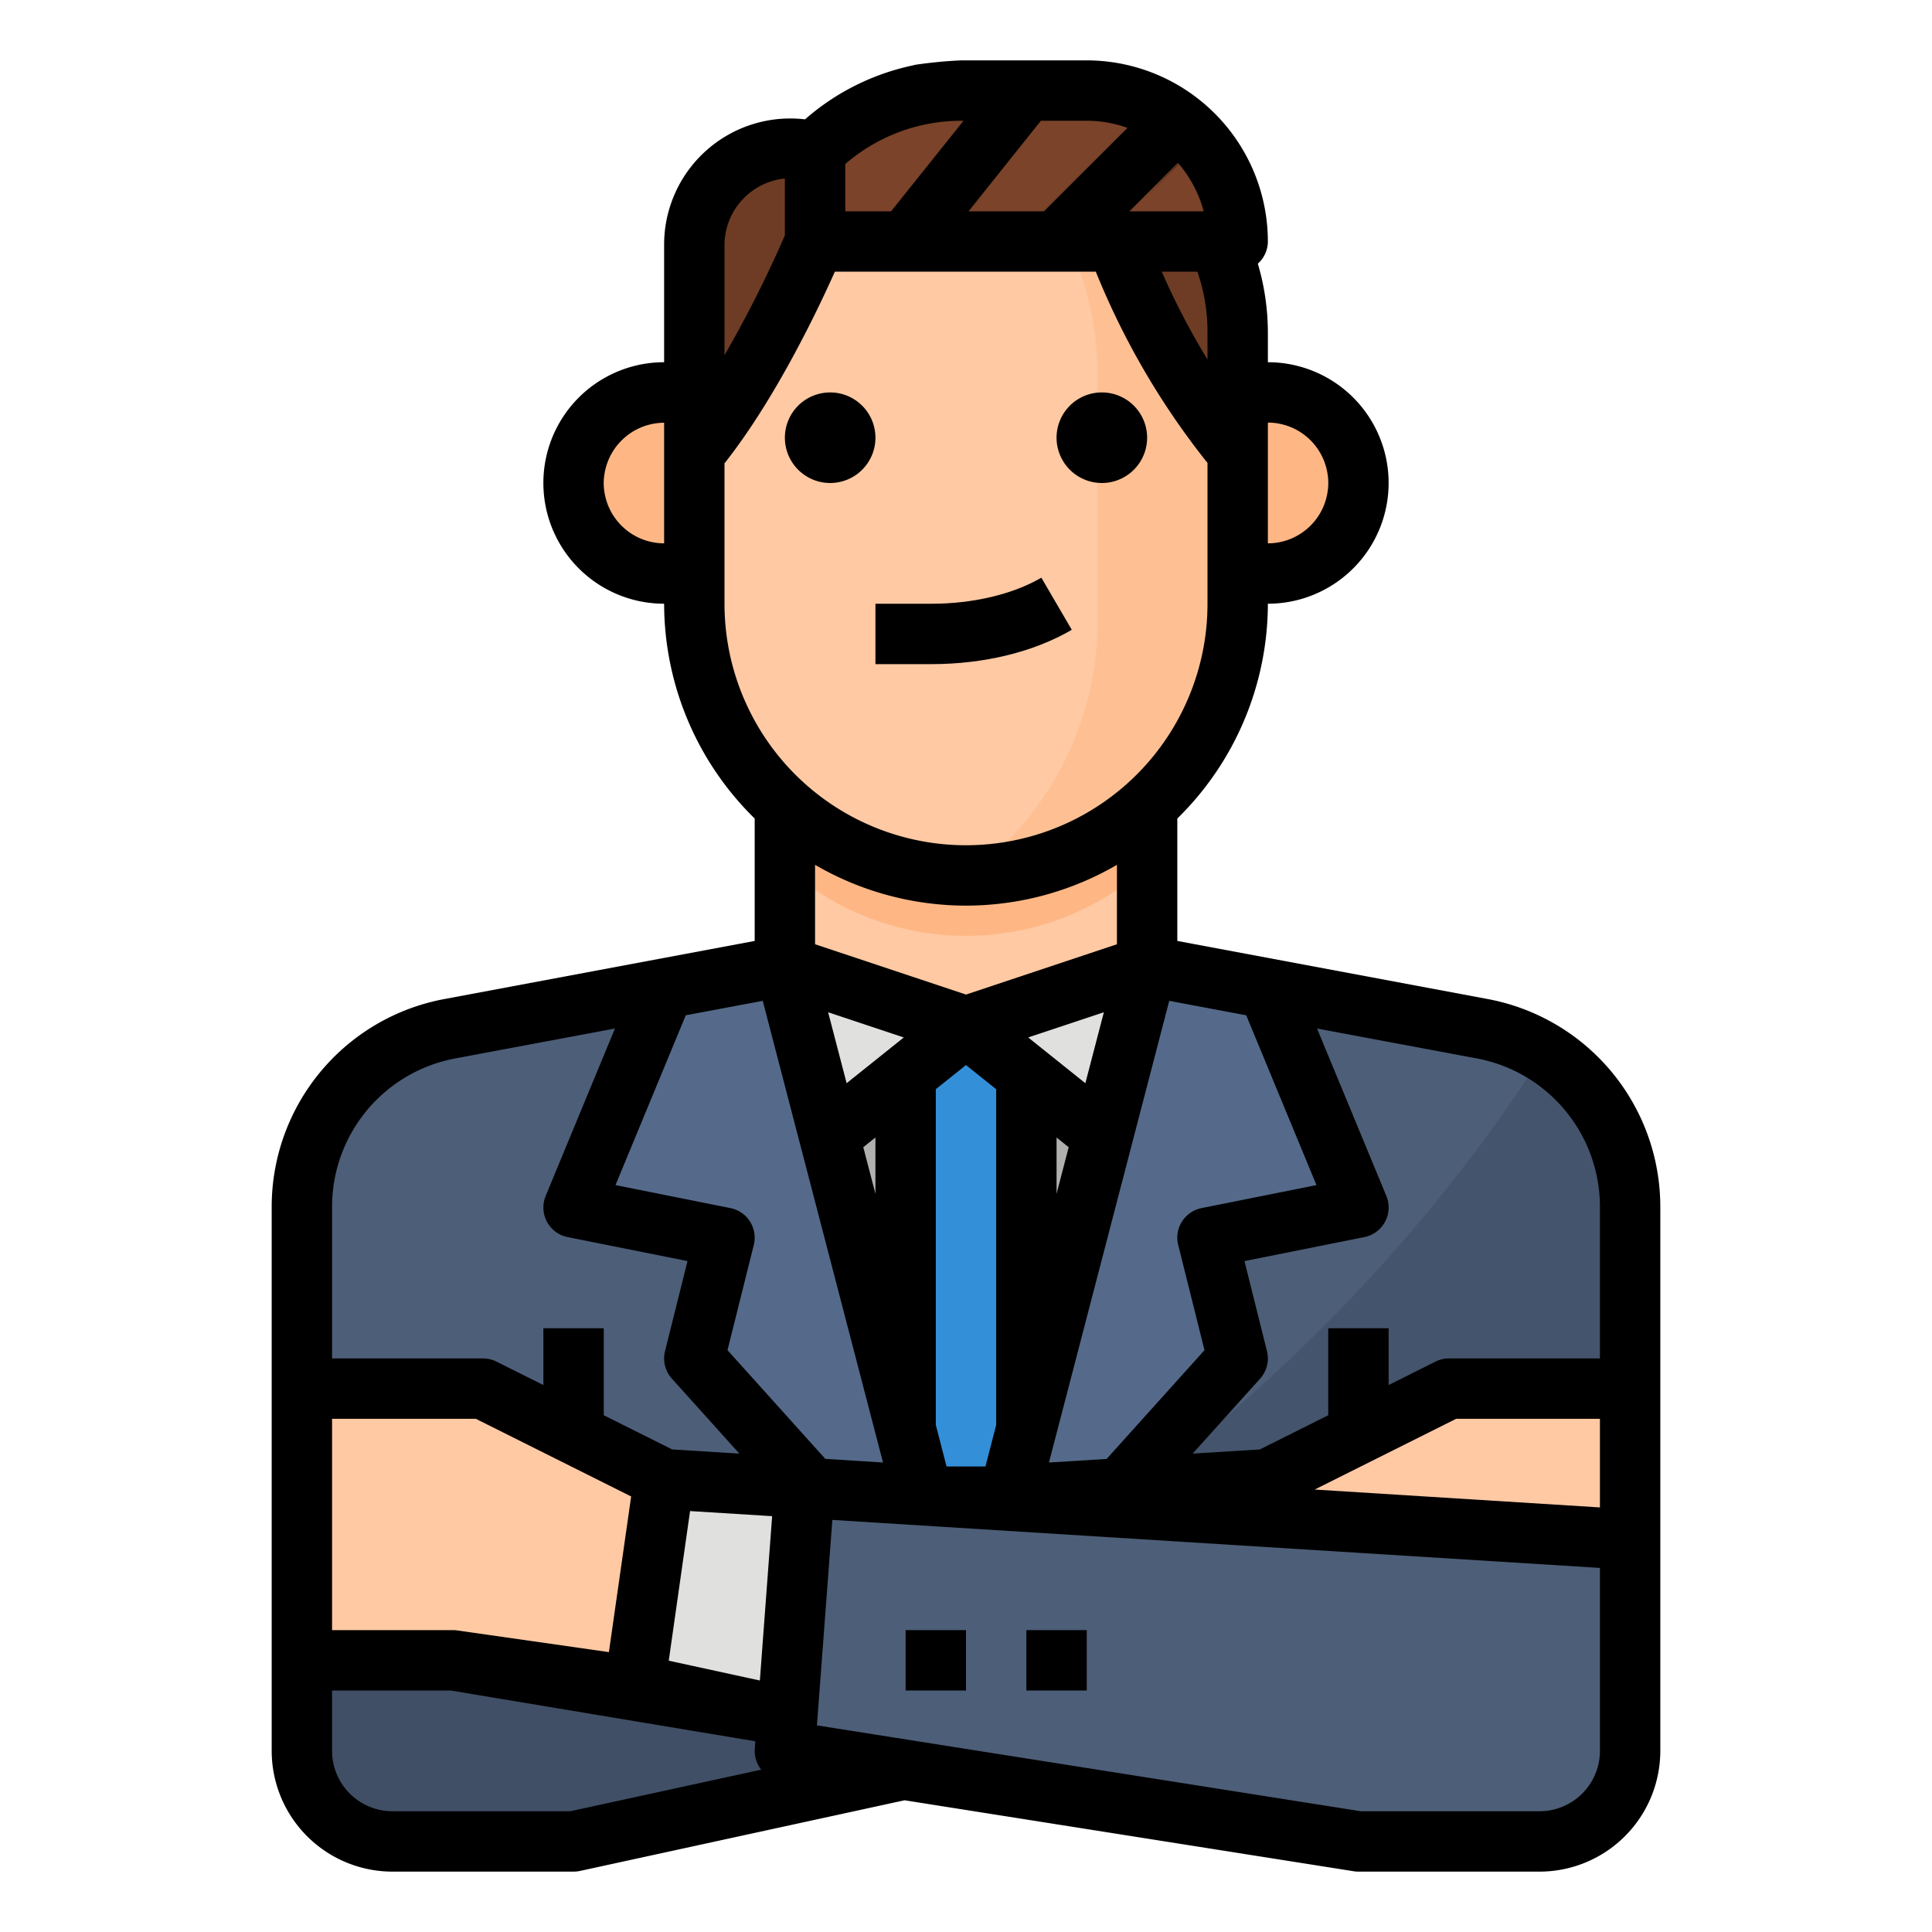 <?xml version="1.0" encoding="UTF-8"?>
<svg xmlns="http://www.w3.org/2000/svg" height="512" viewBox="0 0 512 512" width="512">
  <g id="Filled_outline" data-name="Filled outline">
    <path d="m328 260.5v43.5h-144v-43.5l24-4.5v-72h96v72z" fill="#fec9a3"></path>
    <path d="m432 319.83v136.17h-352v-136.16a48 48 0 0 1 39.15-47.18l88.85-16.66 48 16 48-16 88.85 16.66a47.956 47.956 0 0 1 39.15 47.17z" fill="#4d5e78"></path>
    <path d="m432 319.83v136.17h-232.87c84.16-39.67 158.8-97.01 210.05-177.04a48 48 0 0 1 22.82 40.87z" fill="#44546c"></path>
    <path d="m208 256 48 184 48-184.003-48 16.003z" fill="#b0b0ae"></path>
    <path d="m304 255.997-48 16.003 36.258 29.007z" fill="#e0e0de"></path>
    <path d="m256 272-48-16 11.741 45.007z" fill="#e0e0de"></path>
    <path d="m272 378.666v-93.866l-16-12.8-16 12.8v93.867l16 61.333z" fill="#348fd9"></path>
    <path d="m192 328-8 32 72 80-48-184-32 6-24 58z" fill="#556a8a"></path>
    <path d="m320 328 8 32-72 80 48-184 32 6 24 58z" fill="#556a8a"></path>
    <path d="m384 368h48v72l-40-.003-48.161 6.88-7.839-54.877z" fill="#fec9a3"></path>
    <path d="m298.818 394.32 9.192 59.761-156.01 33.919h-48a24 24 0 0 1 -24-24v-56z" fill="#404f66"></path>
    <path d="m343.839 446.877-7.839 1.123-27.99 6.081-9.192-59.761 37.182-2.32z" fill="#e0e0de"></path>
    <path d="m128 368h-48v72l40-.003 48.161 6.88 7.839-54.877z" fill="#fec9a3"></path>
    <path d="m230.61 395.41-4.53 63.48-50.08-10.89-7.84-1.12 7.84-54.88z" fill="#e0e0de"></path>
    <path d="m213.181 394.324-5.181 69.676 152 24h48a24 24 0 0 0 24-24v-56z" fill="#4d5e78"></path>
    <g fill="#feb784">
      <path d="m304 229.567v-45.567h-48-48v45.567a71.687 71.687 0 0 0 96 0z"></path>
      <path d="m328 104v48a24 24 0 0 0 0-48z"></path>
      <path d="m184.405 104h-.4a24 24 0 0 0 -.005 48v-48z"></path>
    </g>
    <path d="m328 96v64a72.01 72.01 0 0 1 -71.56 72h-.44a72.006 72.006 0 0 1 -72-72v-64c0-39.76 32.24-64 72-64h.44c19.71.09 37.54 6.14 50.47 17.09 13.03 11.03 21.09 27.03 21.09 46.91z" fill="#fec9a3"></path>
    <path d="m328 96v64a72.01 72.01 0 0 1 -71.56 72 83.279 83.279 0 0 0 34.44-67.52v-64.97a83.26 83.26 0 0 0 -34.44-67.51c19.71.09 37.54 6.14 50.47 17.09 13.03 11.03 21.09 27.03 21.09 46.91z" fill="#fec093"></path>
    <path d="m328 120v-32c0-26.51-17.909-48-40-48l1.408 5.068c7.842 28.232 21.055 53.888 38.592 74.932z" fill="#6e3c24"></path>
    <path d="m184 120v-55.015a25.754 25.754 0 0 1 32-24.985v24s-14.463 34.956-32 56z" fill="#6e3c24"></path>
    <path d="m216 64h112a40 40 0 0 0 -40-40h-33.373a54.626 54.626 0 0 0 -38.627 16z" fill="#7a432a"></path>
    <path d="m261.584 24-31.04 40h20.26l31.04-40z" fill="#6e3c24"></path>
    <path d="m317.826 37.584a39.9 39.9 0 0 0 -12.926-9.721l-36.777 36.137h22.824z" fill="#6e3c24"></path>
    <path d="m117.641 264.781a56.014 56.014 0 0 0 -45.641 55.063v144.156a32.032 32.032 0 0 0 32 32h48a8.293 8.293 0 0 0 1.7-.18l86.02-18.73 119.03 18.81a7.355 7.355 0 0 0 1.25.1h48a32.032 32.032 0 0 0 32-32v-144.156a56.028 56.028 0 0 0 -45.648-55.071l-82.352-15.414v-32.441a79.833 79.833 0 0 0 24-56.918v-.008a32 32 0 1 0 0-64v-7.992a64.626 64.626 0 0 0 -2.66-18.127 7.9 7.9 0 0 0 2.66-5.873 48.052 48.052 0 0 0 -48-48h-33.375a120.9 120.9 0 0 0 -12.4 1.219l.01.047a63.178 63.178 0 0 0 -28.89 14.362 33.428 33.428 0 0 0 -37.345 33.356v31.008a32 32 0 0 0 0 64v.008a79.819 79.819 0 0 0 24 56.918v32.441zm138.359-24.781a79.671 79.671 0 0 0 40-10.807v21.044l-40 13.333-40-13.333v-21.048a79.644 79.644 0 0 0 40 10.811zm56.242 89.938 6.961 27.874-25.94 28.824-15.278.948 31.878-122.349 20.4 3.827 18.617 45-30.453 6.094a7.994 7.994 0 0 0 -6.188 9.782zm73.649 46.062h38.109v23.483l-75.6-4.737zm-203.014 24.445 21.747 1.356-3.251 43.552-24.146-5.253zm15.881-76.726a8 8 0 0 0 -5.188-3.563l-30.453-6.094 18.617-45 20.4-3.827 31.877 122.343-15.292-.958-25.919-28.808 6.961-27.874a8 8 0 0 0 -1.003-6.219zm30.026-19.695 3.216-2.573v14.917zm19.216 73.601v-88.975l8-6.4 8 6.4v88.975l-2.842 11h-10.315zm32-76.174 3.216 2.573-3.216 12.344zm7.633-14.389-15.149-12.127 20.052-6.676zm-63.266 0-4.9-18.8 20.052 6.676zm-103.781-6.554 42.382-7.938-18.359 44.368a8 8 0 0 0 5.821 10.906l31.77 6.356-5.961 23.859a7.983 7.983 0 0 0 1.813 7.29l17.89 19.877-17.82-1.112-18.122-9.059v-23.055h-16v15.055l-12.422-6.211a8 8 0 0 0 -3.578-.844h-40v-40.156a40 40 0 0 1 32.586-39.336zm-32.586 95.492h38.109l41.155 20.577-5.9 41.251-40.234-5.75a7.846 7.846 0 0 0 -1.13-.078h-32zm63.141 104h-47.141a16.021 16.021 0 0 1 -16-16v-16h31.43l80.741 13.457-.148 1.981a7.969 7.969 0 0 0 1.717 5.542zm272.859-16a16.021 16.021 0 0 1 -16 16h-47.375l-144.133-22.758 4.093-54.447 203.415 12.721zm0-144.156v40.156h-40a8 8 0 0 0 -3.578.844l-12.422 6.211v-15.055h-16v23.055l-18.124 9.061-17.815 1.106 17.884-19.87a7.983 7.983 0 0 0 1.813-7.29l-5.958-23.862 31.773-6.359a8 8 0 0 0 5.821-10.906l-18.364-44.368 42.376 7.933a40.013 40.013 0 0 1 32.594 39.344zm-106.685-247.844a48.227 48.227 0 0 1 2.685 16v7.273a193.343 193.343 0 0 1 -12.12-23.273zm34.685 55.992a16.021 16.021 0 0 1 -16 16v-32a16.021 16.021 0 0 1 16 16zm-52.688-71.992 12.855-12.854c.053.062.1.131.151.193l-9.177 9.434 9.234-9.362a31.817 31.817 0 0 1 6.609 12.589zm-.512-22.109-22.112 22.109h-20.038l19.2-24h12.15a31.817 31.817 0 0 1 10.8 1.891zm-43.45-1.891-19.2 24h-12.15v-12.523a46.966 46.966 0 0 1 30.616-11.477zm-63.35 32.984a17.787 17.787 0 0 1 16-17.679v15.062a313.581 313.581 0 0 1 -16 31.766zm-32 63.008a16.077 16.077 0 0 1 16-15.961v31.961a16.021 16.021 0 0 1 -16-16zm32 32.008v-37.206c13.5-17.081 24.724-40.654 29.245-50.794h69.155a203.6 203.6 0 0 0 29.6 50.686v37.314a64 64 0 0 1 -128 0z"></path>
    <path d="m220 128a12 12 0 1 0 -12-12 12.013 12.013 0 0 0 12 12z"></path>
    <path d="m292 128a12 12 0 1 0 -12-12 12.013 12.013 0 0 0 12 12z"></path>
    <path d="m232 176h14.891c13.906 0 27.093-3.227 37.14-9.094l-8.062-13.812c-7.524 4.39-18.125 6.906-29.078 6.906h-14.891z"></path>
    <path d="m240 432h16v16h-16z"></path>
    <path d="m272 432h16v16h-16z"></path>
  </g>
</svg>
